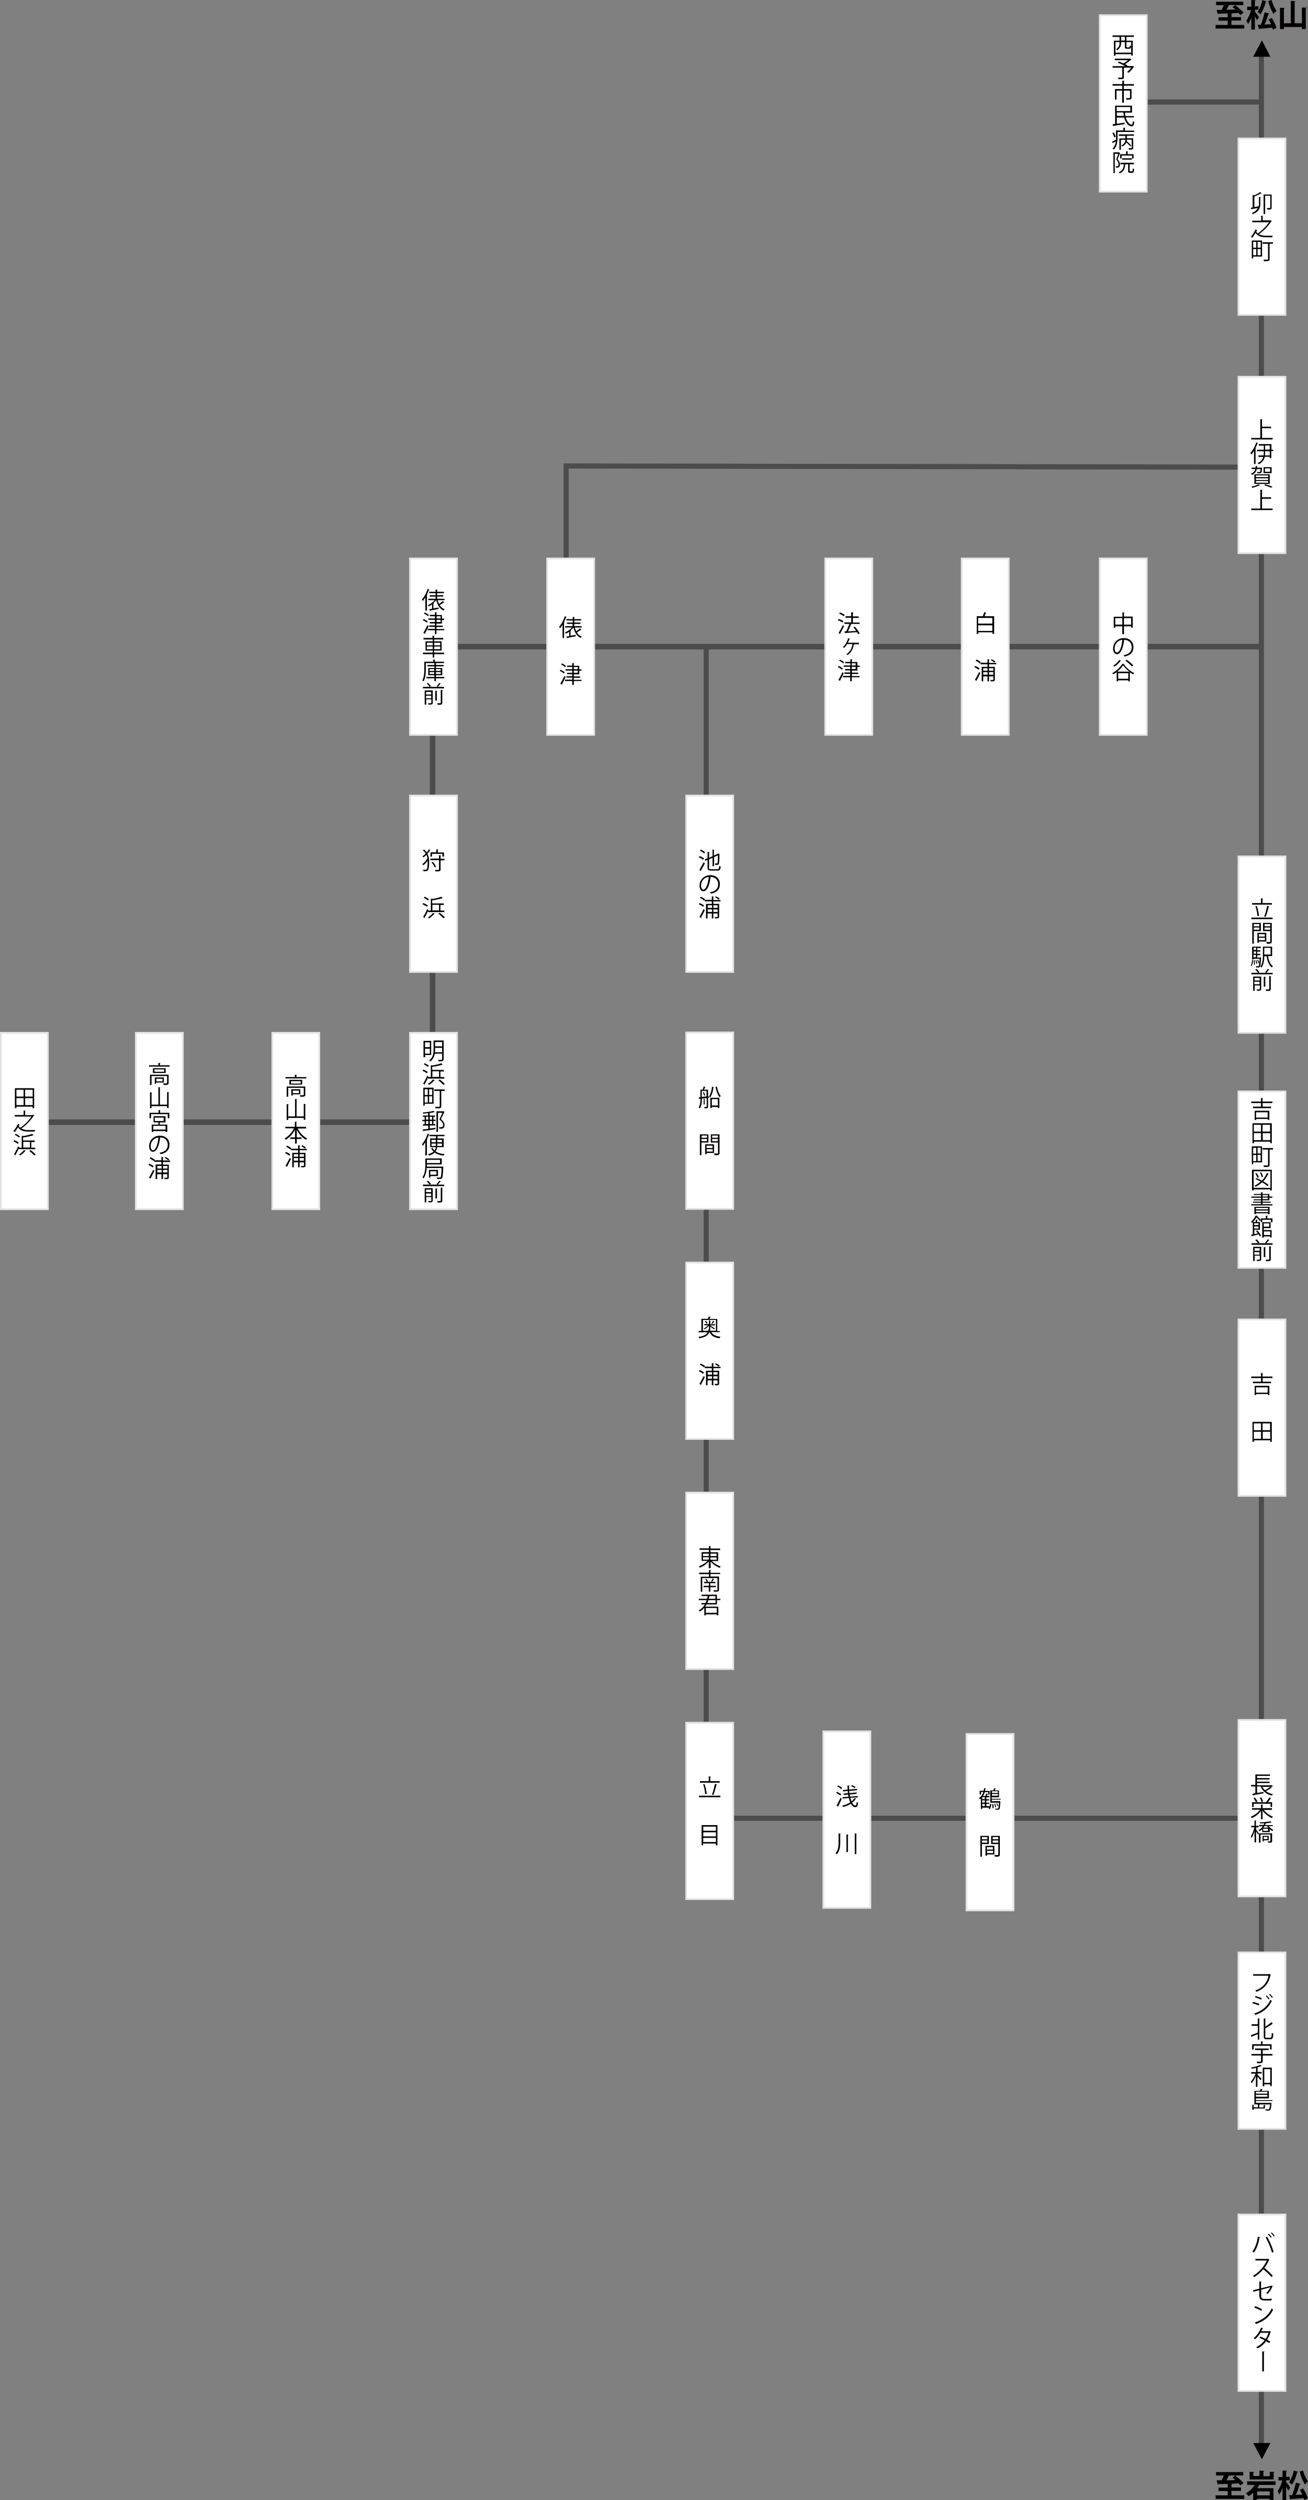 <svg xmlns="http://www.w3.org/2000/svg" width="765.72" height="1462.6" viewBox="0 0 765.72 1462.6"><rect x="0" y="0" width="765.72" height="1462.6" fill="#808080" stroke="none"/><defs><style>.cls-1,.cls-2{fill:none;stroke:#4d4c4c;stroke-miterlimit:10;}.cls-1{stroke-width:3.25px;}.cls-2{stroke-width:3px;}.cls-3{fill:#040000;}.cls-4{fill:#fff;stroke:#e4e3e3;stroke-width:1.04px;}</style></defs><title>yoshida-rosen</title><g id="レイヤー_2" data-name="レイヤー 2"><g id="レイヤー_1-2" data-name="レイヤー 1"><polyline class="cls-1" points="13.82 656.5 253.22 656.5 253.22 378.3 738.42 378.3"/><line class="cls-2" x1="738.42" y1="27.2" x2="738.42" y2="1435.2"/><polyline class="cls-2" points="735.82 273.3 331.42 272.6 331.42 375.2"/><line class="cls-2" x1="660.92" y1="59.7" x2="737.92" y2="59.7"/><polyline class="cls-2" points="740.92 1063.7 413.42 1063.7 413.42 654.2"/><line class="cls-2" x1="413.42" y1="516.2" x2="413.42" y2="378.2"/><path class="cls-3" d="M721.12,14.6h7.3v2.1h-16.8V14.6h7.1V12.1h-5.4v-2h5.4V7.9l-5.4.1c-.1.2-.2.3-.4.3l-.7-2.5h2.9c.5-.9.9-1.9,1.3-2.8h-4.5V1h15.9V3H723a31.39,31.39,0,0,1,5,4.4l-1.9,1.4c-.3-.3-.6-.8-1-1.2-2.2.1-4.4.2-6.4.2h0l2.7.1c0,.2-.1.3-.5.4V10h5.6v2h-5.6v2.6Zm2.2-11.7h-3.5a.76.76,0,0,1-.5.2,13.41,13.41,0,0,1-1.4,2.6c1.7,0,3.6-.1,5.4-.1l-1.8-1.5Z"/><path class="cls-3" d="M734.62,6.8a30.16,30.16,0,0,1,2.4,3.3l-1.2,1.7c-.3-.6-.7-1.5-1.2-2.3v7.8h-2.1V10.2a15.74,15.74,0,0,1-1.9,3.9,12.44,12.44,0,0,0-1-2,18.49,18.49,0,0,0,2.7-6.2h-2.2v-2h2.4V0l2.6.1c0,.2-.2.3-.5.3V3.7h2.1v2h-2.1Zm6.9-6c-.1.1-.2.3-.5.2a25,25,0,0,1-3.1,7.4,11.51,11.51,0,0,0-1.7-1.4,17.48,17.48,0,0,0,2.7-6.9Zm1.6,7.1a.6.6,0,0,1-.6.3,44.4,44.4,0,0,1-2.2,6.1c1.2,0,2.5-.1,3.8-.1a18.44,18.44,0,0,0-1.5-2.8l1.9-.9a30.5,30.5,0,0,1,2.8,5.8l-2.1,1.1a5.64,5.64,0,0,0-.4-1.2c-2.8.2-5.7.5-7.5.6a.32.32,0,0,1-.3.3l-.7-2.6h1.8a44,44,0,0,0,2.2-7.3Zm1.3-7.9a22.2,22.2,0,0,0,2.9,6.4,7.69,7.69,0,0,0-1.8,1.8,29.42,29.42,0,0,1-3.1-7.6Z"/><path class="cls-3" d="M762.12,4.4l2.8.1c0,.2-.2.3-.5.4V17h-2.3V15.8h-10.5V17h-2.3V4.5l2.8.2c0,.2-.1.3-.5.3v8.6h4V.5l2.8.2c0,.2-.2.3-.5.3V13.6h4.2Z"/><path class="cls-3" d="M721.12,1459.8h7.3v2.1h-16.8v-2.1h7.1v-2.5h-5.4v-2h5.4v-2.2l-5.4.1c-.1.2-.2.3-.4.3l-.7-2.5h2.9c.5-.9.9-1.9,1.3-2.8h-4.5v-2h15.9v2H723a31.39,31.39,0,0,1,5,4.4l-1.9,1.4c-.3-.3-.6-.8-1-1.2-2.2.1-4.4.2-6.4.2h0l2.7.1c0,.2-.1.3-.5.4v1.7h5.6v2h-5.6v2.6Zm2.2-11.6h-3.5a.76.76,0,0,1-.5.2,13.41,13.41,0,0,1-1.4,2.6c1.7,0,3.6-.1,5.4-.1l-1.8-1.5Z"/><path class="cls-3" d="M746.72,1453.7h-9.5a14.51,14.51,0,0,1-1.2,1.9h9.5v6.9h-2.3v-.7h-7.4v.7h-2.2v-4.2a11,11,0,0,1-2.8,2,12.38,12.38,0,0,0-1.4-1.8,13.86,13.86,0,0,0,5.1-4.8h-4.4v-2.1h16.6v2.1Zm-.6-7.6c0,.2-.2.3-.5.4v4h-14.1V1446l2.7.1c0,.2-.2.3-.5.4v2h3.6v-3.2l2.8.2c0,.2-.1.3-.5.3v2.8h3.7v-2.5Zm-2.8,13.7v-2.3h-7.4v2.3Z"/><path class="cls-3" d="M752.92,1452a30.16,30.16,0,0,1,2.4,3.3l-1.2,1.7c-.3-.6-.7-1.5-1.2-2.3v7.8h-2.1v-7.1a15.74,15.74,0,0,1-1.9,3.9,12.44,12.44,0,0,0-1-2,18.49,18.49,0,0,0,2.7-6.2h-2.2v-2h2.4v-3.8l2.6.1c0,.2-.2.3-.5.3v3.3H755v2h-2.1Zm7-6c-.1.1-.2.3-.5.2a25,25,0,0,1-3.1,7.4,11.51,11.51,0,0,0-1.7-1.4,17.48,17.48,0,0,0,2.7-6.9Zm1.5,7.1a.6.6,0,0,1-.6.3,44.4,44.4,0,0,1-2.2,6.1c1.2,0,2.5-.1,3.8-.1a18.44,18.44,0,0,0-1.5-2.8l1.9-.9a30.5,30.5,0,0,1,2.8,5.8l-2.1,1.1a5.64,5.64,0,0,0-.4-1.2c-2.8.2-5.7.5-7.5.6a.32.32,0,0,1-.3.3l-.7-2.6h1.8a44,44,0,0,0,2.2-7.3Zm1.4-7.8a22.2,22.2,0,0,0,2.9,6.4,7.69,7.69,0,0,0-1.8,1.8,29.42,29.42,0,0,1-3.1-7.6Z"/><polygon class="cls-3" points="738.72 23.6 733.62 33.2 743.72 33.2 738.72 23.6"/><polygon class="cls-3" points="738.72 1438.7 743.72 1429.2 733.62 1429.2 738.72 1438.7"/><rect class="cls-4" x="643.82" y="326.7" width="27.5" height="103.2"/><path class="cls-3" d="M658,360.7h5.1v6.5h-.9v-.8H658V371h-1v-4.6h-4.1v.9H652v-6.5h5.1v-2.6l1.2.1c0,.1-.1.2-.3.2Zm-5.1,4.7H657v-3.8h-4.1Zm5.1,0h4.2v-3.8H658Z"/><path class="cls-3" d="M658.32,374.5c-.1.1-.2.2-.3.2-.5,4.3-1.9,8-4.2,8-1.2,0-2.2-1.2-2.2-3.3a6.08,6.08,0,0,1,6.2-6.1c4,0,5.7,2.5,5.7,5.2,0,3.3-1.9,4.9-5.2,5.6a4.17,4.17,0,0,0-.6-.8c3.2-.6,4.8-2.1,4.8-4.7,0-2.3-1.5-4.3-4.7-4.3h-.4Zm-1.3-.2a5,5,0,0,0-4.5,5c0,1.5.6,2.4,1.3,2.4C655.52,381.7,656.72,378.1,657,374.3Z"/><path class="cls-3" d="M653.72,393.2a13.73,13.73,0,0,1-2,1.3,3.74,3.74,0,0,0-.6-.7,16.36,16.36,0,0,0,5.9-5.4l1.3.1c0,.1-.1.2-.3.2a15.81,15.81,0,0,0,5.9,5,2.41,2.41,0,0,0-.6.8,10,10,0,0,1-1.9-1.2v5.3h-.9V398h-5.9v.6h-.9Zm2.6-6.7c0,.1-.2.1-.3.1a14.45,14.45,0,0,1-3.6,3.4,3.74,3.74,0,0,0-.7-.6,11,11,0,0,0,3.5-3.3Zm4.9,6.4a16.21,16.21,0,0,1-3.7-3.7,17,17,0,0,1-3.5,3.7Zm-6.6,4.2h5.9v-3.3h-5.9Zm5-11.1a21,21,0,0,1,3.8,3.3l-.8.6a21.64,21.64,0,0,0-3.8-3.4Z"/><rect class="cls-4" x="563.02" y="326.7" width="27.5" height="103.2"/><path class="cls-3" d="M577.42,358.5c0,.1-.1.1-.3.1a15.39,15.39,0,0,1-.8,1.9H582v10.3h-1v-.9h-8.3v1h-.9V360.5h3.5a23.4,23.4,0,0,0,.9-2.4Zm3.5,3h-8.3v3.3h8.3Zm-8.3,7.6h8.3v-3.3h-8.3Z"/><path class="cls-3" d="M570.82,389.6a9.17,9.17,0,0,1,2.6,1.4l-.5.8a15,15,0,0,0-2.5-1.5Zm-.1,8.1c.7-1.1,1.7-3,2.5-4.6l.7.6c-.7,1.5-1.6,3.2-2.2,4.3.1.1.1.1.1.2v.2Zm.9-11.9a9.72,9.72,0,0,1,2.5,1.5l-.5.8a9.8,9.8,0,0,0-2.5-1.6Zm11.6,2.8H579v1.5h3.4v7.4c0,1.1-.6,1.1-2.4,1.1a2.61,2.61,0,0,0-.3-.8h1c.8,0,.8,0,.8-.2v-1.9H579v2.9h-.9v-2.9h-2.5v2.9h-.9v-8.5h3.4v-1.5H574v-.9h4.1v-2l1.2.1c0,.1-.1.2-.3.2v1.8h4.2Zm-5.1,2.3h-2.5v1.5h2.5Zm-2.5,3.8h2.5v-1.5h-2.5Zm5.9-3.8H579v1.5h2.5Zm-2.5,3.8h2.5v-1.5H579Zm1.5-9a9.13,9.13,0,0,1,2.2,1.3l-.6.6a19.11,19.11,0,0,0-2.1-1.4Z"/><rect class="cls-4" x="320.32" y="326.7" width="27.5" height="103.2"/><path class="cls-3" d="M329.42,365.3a18.82,18.82,0,0,1-1.6,2.3,4.05,4.05,0,0,0-.5-.9,18.13,18.13,0,0,0,3.3-6.2l1.1.4c0,.1-.1.2-.3.1a16,16,0,0,1-1.2,2.7l.3.1c0,.1-.1.2-.3.2v9.2h-.9v-7.9Zm7,1.5a18.41,18.41,0,0,0,.9,2.5,21.05,21.05,0,0,0,2.2-1.7l.8.8a.35.35,0,0,1-.2.1H340c-.6.4-1.5,1-2.3,1.5a5.66,5.66,0,0,0,2.9,2.4,2.41,2.41,0,0,0-.6.8c-2.3-1-3.6-3.2-4.3-6.1-.5.6-1.1,1.1-1.7,1.7l.3.1c0,.1-.1.2-.3.2v2.8c.9-.2,2-.3,3-.5l.1.8c-1.8.4-3.7.7-4.9,1a.22.22,0,0,1-.2.2l-.4-1a7.77,7.77,0,0,1,1.6-.2v-2.6a18.58,18.58,0,0,1-1.9,1.1,3.74,3.74,0,0,0-.6-.7,11.8,11.8,0,0,0,4.1-2.9h-3.9v-.8h4.3V365h-3.3v-.8h3.4V363h-3.7v-.8h3.7v-1.3l1.2.1c0,.1-.1.2-.3.2v1h4v.8h-4v1.2h3.6v.8h-3.6v1.3h4.3v.8h-4.1Z"/><path class="cls-3" d="M328.12,391.8a18.61,18.61,0,0,1,2.5,1.4l-.5.8a11,11,0,0,0-2.4-1.5Zm-.1,8.1a36.74,36.74,0,0,0,2.4-4.5l.7.6a32.74,32.74,0,0,1-2.1,4.2c.1.1.1.1.1.2s0,.1-.1.2Zm.9-11.8a9,9,0,0,1,2.4,1.5c-.3.4-.4.6-.5.7a9.1,9.1,0,0,0-2.4-1.6Zm11.5,9.5v.8h-4.5v2.3H335v-2.3h-4.2v-.8H335v-1.2h-3.4v-.8H335v-1.2h-3v-.8h3v-1.3h-3.9v-.8H335v-1.3h-3v-.8h3v-1.5l1.2.1c0,.1-.1.2-.3.2v1.3h3.2v2.1h1.3v.8h-1.3v2.1h-3.2v1.2h3.7v.8h-3.7v1.2h4.5Zm-4.5-7.4v1.3h2.3v-1.3Zm0,2.1v1.3h2.3v-1.3Z"/><rect class="cls-4" x="240.02" y="326.7" width="27.5" height="103.2"/><path class="cls-3" d="M249.12,349.3a18.82,18.82,0,0,1-1.6,2.3,4.05,4.05,0,0,0-.5-.9,18.13,18.13,0,0,0,3.3-6.2l1.1.4c0,.1-.1.2-.3.1a16,16,0,0,1-1.2,2.7l.3.1c0,.1-.1.2-.3.2v9.2H249v-7.9Zm7,1.5a18.41,18.41,0,0,0,.9,2.5,14,14,0,0,0,2.2-1.7l.8.8a.35.35,0,0,1-.2.1h-.1c-.6.4-1.5,1-2.3,1.5a5.66,5.66,0,0,0,2.9,2.4,2.41,2.41,0,0,0-.6.8c-2.3-1-3.6-3.2-4.3-6.1-.5.6-1.1,1.1-1.7,1.7l.3.1c0,.1-.1.2-.3.2v2.8c.9-.2,2-.3,3-.5l.1.8c-1.8.4-3.7.7-4.9,1a.22.22,0,0,1-.2.2l-.4-1a7.77,7.77,0,0,1,1.6-.2v-2.6a18.58,18.58,0,0,1-1.9,1.1,3.74,3.74,0,0,0-.6-.7,11.8,11.8,0,0,0,4.1-2.9h-3.8v-.8H255V349h-3.4v-.8H255V347h-3.7v-.8H255v-1.3l1.2.1c0,.1-.1.2-.3.2v1h4v.8h-4v1.2h3.6v.8h-3.6v1.3h4.3v.8h-4.1Z"/><path class="cls-3" d="M247.92,362.1a18.61,18.61,0,0,1,2.5,1.4l-.5.8a11,11,0,0,0-2.4-1.5Zm-.1,8.1c.7-1.1,1.6-2.9,2.4-4.5l.7.6a32.74,32.74,0,0,1-2.1,4.2c.1.1.1.1.1.2s0,.1-.1.2Zm.8-11.9a9,9,0,0,1,2.4,1.5c-.3.4-.4.6-.5.7a9.1,9.1,0,0,0-2.4-1.6Zm11.5,9.6v.8h-4.6V371h-.9v-2.3h-4.2v-.8h4.2v-1.2h-3.4v-.8h3.4v-1.2h-3v-.8h3v-1.3h-3.9v-.8h3.9v-1.3h-3v-.8h3v-1.5l1.2.1c0,.1-.1.2-.3.2v1.3h3.2v2.1H260v.8h-1.3v2.1h-3.2V366h3.7v.8h-3.7V368h4.6Zm-4.5-7.4v1.3h2.3v-1.3Zm0,2.1v1.3h2.3v-1.3Z"/><path class="cls-3" d="M260,381.8v.9h-5.8v2h-.9v-2h-5.7v-.9h5.7v-1.2h-4.2v-5.4h4.2v-1.1h-5.4v-.9h5.3v-1.3l1.2.1c0,.1-.1.2-.3.2v1h5.4v.9h-5.4v1.1h4.4v5.4h-4.4v1.2Zm-10.1-5.8v1.5h3.4V376Zm0,3.8h3.4v-1.6h-3.4Zm7.8-3.8h-3.5v1.5h3.5Zm0,3.8v-1.6h-3.5v1.6Z"/><path class="cls-3" d="M260,387.9h-10.7v3.3c0,2.2-.2,5.3-1.3,7.4a2.18,2.18,0,0,0-.8-.5c1.1-2,1.2-4.8,1.2-6.9v-4.1h5.2v-1.3l1.2.1c0,.1-.1.2-.3.2v1h5.4v.8Zm.1,8.1v.8h-4.9v1.7h-.9v-1.7h-4.7V396h4.7v-1h-3.6v-4.2h3.6v-1h-4.1V389h4.1v-1.1l1.2.1c0,.1-.1.2-.3.2v.8h4.5v.8h-4.5v1h3.7V395h-3.7v1Zm-8.6-4.6v1.1h2.7v-1.1Zm0,2.9h2.7v-1.1h-2.7v1.1Zm6.5-2.9h-2.8v1.1H258Zm0,2.9v-1.1h-2.8v1.1Z"/><path class="cls-3" d="M258.12,399.9a.37.37,0,0,1-.3.1c-.4.5-1,1.3-1.5,1.8H260v.9h-12.4v-.9h3.8a7,7,0,0,0-1.6-1.9l.8-.4c.6.6,1.3,1.4,1.7,1.9l-.8.4h4.8l-.7-.3a15.58,15.58,0,0,0,1.6-2Zm-5.3,4h.5v7.2c0,1-.5,1.1-2.4,1.1-.1-.2-.2-.6-.3-.8h.9c1,0,1,0,1-.3v-2h-3v3.1h-.9v-8.3Zm-.4.9h-3v1.5h3Zm-3,3.7h3V407h-3Zm5.4-4.4,1.2.1c0,.1-.1.2-.3.2v5.5h-.9v-5.8Zm4.1,7c0,1.1-.4,1.2-2.7,1.2a3.18,3.18,0,0,0-.3-.9h1.3c.8,0,.8,0,.8-.3v-7.5l1.2.1c0,.1-.1.2-.3.2Z"/><rect class="cls-4" x="0.52" y="604.2" width="27.5" height="103.2"/><path class="cls-3" d="M8.62,636.6H20v11.7h-.9v-.9H9.62v.9h-.9V636.6Zm5.2.9H9.62v4h4.2Zm-4.2,4.9v4.1h4.2v-4.1Zm9.5-.9v-4h-4.4v4Zm-4.4,5h4.4v-4.1h-4.4Z"/><path class="cls-3" d="M19.22,652l.8.5c0,.1-.1.1-.2.1a29.11,29.11,0,0,1-7.3,7.6,9.23,9.23,0,0,0,4.6.9h3.5a2.39,2.39,0,0,0-.3.9h-3.2c-3.1,0-5.3-.5-6.6-2.6a27.21,27.21,0,0,1-1.6,2.5v.2c0,.1,0,.1-.1.2l-1-.6a17.34,17.34,0,0,0,2.7-4.3l.9.4c-.1.3-.3.6-.4.9a3.13,3.13,0,0,0,.8,1.1,25.88,25.88,0,0,0,6.6-6.6H8.62v-.9h5.2v-2.6l1.2.1c0,.1-.1.2-.3.2v2.4H19Z"/><path class="cls-3" d="M8.32,667a12.63,12.63,0,0,1,2.6,1.4l-.5.8a10.48,10.48,0,0,0-2.6-1.5Zm-.1,8.2a38.68,38.68,0,0,0,2.4-4.6l.7.6a42.59,42.59,0,0,1-2.2,4.3c.1.1.1.1.1.2s0,.1-.1.2Zm.9-11.9a9.72,9.72,0,0,1,2.5,1.5l-.5.7a9.8,9.8,0,0,0-2.5-1.6Zm6,9.9c0,.1-.2.1-.3.1a15.28,15.28,0,0,1-3,2.7c-.2-.2-.5-.4-.7-.6a10.24,10.24,0,0,0,2.9-2.6Zm-2.4-1.9v-6.9l.8.2a25.61,25.61,0,0,0,5.3-1.3l.8.8a.35.35,0,0,1-.2.1h-.1a34.46,34.46,0,0,1-5.8,1.2v1.8h6.8v.9h-2v3.3h2.3v.9h-9.5v-.9h1.6Zm4.8-3.3h-3.9v3.3h3.9Zm2.5,8a19.19,19.19,0,0,0-2.9-2.7l.8-.5a28.08,28.08,0,0,1,3,2.6Z"/><rect class="cls-4" x="643.82" y="8.9" width="27.5" height="103.2"/><path class="cls-3" d="M663.82,21.6h-4.4v2.2h3.7v8.7h-.9v-.8H653v.9h-.9V23.8h3.3V21.6h-4.1v-.9h12.5v.9Zm-1.6,9.2V24.6h-2.8v2.7c0,.3.1.4.4.4H661c.3,0,.4-.1.4-1.1a1.91,1.91,0,0,0,.8.3c-.1,1.3-.3,1.6-1.1,1.6h-1.4c-1,0-1.2-.2-1.2-1.2V24.6h-2.2v.6a4.72,4.72,0,0,1-2.3,4.2,2,2,0,0,0-.7-.6,4,4,0,0,0,2.1-3.6v-.6H653v6.2Zm-3.7-7.1V21.5h-2.2v2.2Z"/><path class="cls-3" d="M663.22,38.7l.7.2a16.4,16.4,0,0,1-3.3,3.7l-.8-.5a14.34,14.34,0,0,0,2.4-2.5h-4c0,.1-.1.1-.3.2v5.4c0,.6-.2.9-.6,1a15.63,15.63,0,0,1-2.5.1,3.55,3.55,0,0,0-.4-.9H656c.9,0,1,0,1-.3V39.6h-5.7v-.9h7.4a28.26,28.26,0,0,0-4.3-2l.6-.7c.9.3,1.8.7,2.7,1.1a26.1,26.1,0,0,0,2.7-1.9h-7.8v-.9h8.5a.75.75,0,0,0,.5-.1l.8.5a.31.31,0,0,1-.2.1,24.85,24.85,0,0,1-3.5,2.7c.5.3,1,.6,1.4.8l-.3.3H663Z"/><path class="cls-3" d="M663.82,49.2v.9h-5.6c0,.1-.1.2-.3.2v1.8h4.5v5c0,1.1-.4,1.2-3,1.2a2.39,2.39,0,0,0-.3-.9h2.1a.27.27,0,0,0,.3-.3V53h-3.6v7.1h-1V53h-3.3v5.3h-.9V52.1H657v-2h-5.7v-.9H657v-2l1.3.1c0,.1-.1.2-.3.2v1.7Z"/><path class="cls-3" d="M663.72,68.7H659c.7,2.3,2.1,4.2,3.5,4.2.4,0,.6-.6.7-2.1a2.18,2.18,0,0,0,.8.5c-.2,2-.6,2.6-1.5,2.6-1.9,0-3.6-2.2-4.4-5.1h-4.3v3.6c1.4-.2,3-.4,4.5-.7v.9c-2.4.4-4.9.8-6.4,1a.22.22,0,0,1-.2.2l-.4-1.1c.4-.1.9-.1,1.5-.2V61.8h9.9v4.1h-4.1a6.93,6.93,0,0,0,.3,2h4.9v.8Zm-2-6.1h-8V65h8Zm-7.9,5.2h4.1c-.1-.6-.2-1.3-.3-2h-3.8Z"/><path class="cls-3" d="M658.72,76.4h5.2v.8h-9.7v3.3c0,2.2-.3,5.1-2.2,7a2,2,0,0,0-.7-.6,7,7,0,0,0,1.9-4.2,14.68,14.68,0,0,1-1.7.9.35.35,0,0,1-.1.2l-.4-.9c.6-.3,1.5-.7,2.3-1.2V76.3h4.3V74.7l1.2.1c0,.1-.1.2-.3.2v1.4ZM652,77.5a8.68,8.68,0,0,1,1.1,2.5l-.8.4a11.2,11.2,0,0,0-1.1-2.6Zm3,1.9v-.8h8.8v.8h-4.1v1.5h3.7v5.6c0,.9-.4,1.1-2.5,1-.1-.2-.2-.6-.3-.8h1.2c.7,0,.7,0,.7-.2V81.7h-2.8c0,.3-.1.5-.1.8a31.79,31.79,0,0,1,2.6,2.6l-.6.5c-.5-.6-1.4-1.5-2.2-2.3a5,5,0,0,1-2.4,2.4,1.72,1.72,0,0,0-.6-.6,3.74,3.74,0,0,0,2.4-3.3h-2.6v5.8h-.9V81h3.5V79.5H655Z"/><path class="cls-3" d="M655.12,89.1l.6.4-.1.1c-.4,1-.9,2.4-1.4,3.6a4.1,4.1,0,0,1,1.4,3c0,2-1.2,1.9-2.3,1.9a2.35,2.35,0,0,0-.2-.8h.6c.5,0,1.1,0,1.1-1.2a4.32,4.32,0,0,0-1.4-2.8c.4-1,.9-2.3,1.2-3.3h-2v11.3h-.8V89.1h3.3Zm6.2,10.7c0,.3,0,.4.4.4h1c.3,0,.4-.2.4-1.7a3,3,0,0,0,.8.4c-.1,1.8-.3,2.2-1.1,2.2h-1.3c-.9,0-1.1-.3-1.1-1.2V96.1h-1.7c-.2,2.5-.7,4.3-3.3,5.3a3,3,0,0,0-.5-.7c2.3-.8,2.8-2.3,3-4.6h-2v-.9h7.9v.9h-2.5Zm-4.7-8.8v1.7h-.9V90.2h3.5V88.5l1.2.1c0,.1-.1.2-.3.2v1.4h3.5v2.5h-.9V91Zm6,2.4h-5.7v-.8h5.7Z"/><rect class="cls-4" x="483.12" y="326.7" width="27.5" height="103.2"/><path class="cls-3" d="M490.92,362.1a9.1,9.1,0,0,1,2.8,1.3l-.5.8a12.16,12.16,0,0,0-2.8-1.4Zm0,8.1a36.28,36.28,0,0,0,2.5-4.5c.6.5.6.5.7.6a41.93,41.93,0,0,1-2.3,4.3c0,.1.1.1.1.2s0,.1-.1.2Zm.8-11.9a12.16,12.16,0,0,1,2.8,1.4l-.5.8a12.13,12.13,0,0,0-2.8-1.5Zm11.5,5.8v.9h-5.3l.5.2c0,.1-.2.1-.3.2a34.24,34.24,0,0,1-1.7,4c1.4-.1,3.1-.2,4.8-.3-.5-.7-1-1.4-1.6-2.1l.8-.4a17.91,17.91,0,0,1,2.8,3.9l-.9.5c-.1-.3-.4-.7-.6-1.2-2.5.2-5.2.4-6.8.5a.22.22,0,0,1-.2.2l-.4-1.1,1.1-.1c.6-1.2,1.3-3,1.8-4.3h-2.9v-.9h4v-2.7H495v-.9h3.3v-2.3l1.3.1q0,.15-.3.3v2h3.4v.9h-3.4v2.7h3.9Z"/><path class="cls-3" d="M502.82,376.1v.8H500c0,.1-.1.1-.2.1a8.71,8.71,0,0,1-3.6,6.2c-.2-.1-.5-.4-.7-.5a7.88,7.88,0,0,0,3.5-5.9h-3.1a9.24,9.24,0,0,1-1.7,2.2c-.2-.1-.5-.3-.7-.4a12.73,12.73,0,0,0,3-5.2l1.1.2c0,.1-.1.2-.3.2a11.21,11.21,0,0,1-1,2.2h6.5Z"/><path class="cls-3" d="M490.92,389.6a18.61,18.61,0,0,1,2.5,1.4l-.5.8a11,11,0,0,0-2.4-1.5Zm-.1,8.1a36.74,36.74,0,0,0,2.4-4.5l.7.6a32.74,32.74,0,0,1-2.1,4.2c.1.1.1.1.1.2s0,.1-.1.2Zm.9-11.8a9,9,0,0,1,2.4,1.5c-.3.4-.4.6-.5.7a9.1,9.1,0,0,0-2.4-1.6Zm11.5,9.5v.8h-4.6v2.3h-.9v-2.3h-4.2v-.8h4.2v-1.2h-3.4v-.8h3.4v-1.2h-3v-.8h3v-1.3h-3.8v-.8h3.9V388h-3v-.8h3v-1.5l1.2.1c0,.1-.1.2-.3.2v1.3h3.2v2.1h1.3v.8h-1.3v2.1h-3.2v1.2h3.7v.8h-3.7v1.2h4.5Zm-4.6-7.4v1.3h2.3V388Zm0,2.1v1.3h2.3v-1.3Z"/><rect class="cls-4" x="565.82" y="1014.4" width="27.5" height="103.2"/><path class="cls-3" d="M579.12,1057.2h0a6.53,6.53,0,0,0,.5-2l.7.2a6.63,6.63,0,0,1-.9,3l-.7-.4a2.19,2.19,0,0,0,.3-.5h-4v.8h-.8v-6.2a3,3,0,0,1-.7.5c-.1-.2-.3-.5-.4-.7a6.12,6.12,0,0,0,2.5-3.6h-1.3v1.5h-.8v-2.2h2.3l.3-1.5,1.1.2c0,.1-.1.2-.3.2a5,5,0,0,0-.2,1.2h2.6v2.2h-.8v-1.5h-2a16,16,0,0,1-1,2.3h1.3a9.38,9.38,0,0,0,.6-1.5l1,.3c0,.1-.1.1-.3.1a4.67,4.67,0,0,1-.5,1h1.6v.8h-1.8v1.2h1.7v.7h-1.7v1.3h1.7v.7h-1.7v1.3h1.9v.6Zm-2.6-4.7v-1.2H575v1.2Zm0,2v-1.3H575v1.3Zm-1.5.8v1.3h1.5v-1.3Zm10.9-2.5h-5.3v.9h4.6l.4.1v.3c-.2,2.9-.3,4-.6,4.3s-.6.3-1.2.3h-1a1.85,1.85,0,0,0-.2-.7,7.77,7.77,0,0,0,1.3.1c.2,0,.3,0,.4-.1s.4-1.1.5-3.4h-5.1v-7.2h1.8a6.47,6.47,0,0,0,.4-1.3l1.1.3c0,.1-.1.1-.3.1a6.31,6.31,0,0,1-.4.9h2.5v4h-4.3v.9h5.3v.5Zm-1.7-4.9h-3.5v1h3.5Zm-3.5,2.6h3.5v-1h-3.5Zm.3,7.3a19.53,19.53,0,0,0-.2-2.3l.6-.1a9.69,9.69,0,0,1,.3,2.3Zm1.6-.5a10.78,10.78,0,0,0-.6-2l.5-.1a8.24,8.24,0,0,1,.6,1.9Zm1-2.4c.3.5.7,1.1.9,1.5l-.5.2c-.2-.4-.5-1-.8-1.5Z"/><path class="cls-3" d="M578.92,1078.8h-4.1v7.4h-.9V1074h5Zm-.9-4.1h-3.2v1.3H578Zm-3.2,3.3H578v-1.3h-3.2Zm7.3,6.9h-4.3v.7h-.9v-5.8h5.2Zm-.9-4.3h-3.5v1.4h3.5Zm-3.4,3.5h3.5v-1.4h-3.5Zm7.5-10.1v10.9c0,1.2-.5,1.3-2.9,1.3a3.81,3.81,0,0,0-.3-1h1.2c1,0,1.1,0,1.1-.3v-6.1h-4.2V1074Zm-.9.7h-3.3v1.3h3.3Zm-3.3,3.3h3.3v-1.3h-3.3Z"/><rect class="cls-4" x="482.02" y="1012.9" width="27.5" height="103.2"/><path class="cls-3" d="M489.92,1048.2a18.61,18.61,0,0,1,2.5,1.4l-.5.8a11,11,0,0,0-2.4-1.5Zm-.2,8.1a39.3,39.3,0,0,0,2.3-4.6l.7.6a44.33,44.33,0,0,1-2,4.3c.1.1.1.1.1.2v.2Zm.9-11.8a9,9,0,0,1,2.4,1.5c-.3.4-.4.6-.5.7a9.1,9.1,0,0,0-2.4-1.6Zm7.2,7.2a10.33,10.33,0,0,0,.7,2.1,7.51,7.51,0,0,0,1.7-1.9l1,.4c0,.1-.1.1-.3.1a7.29,7.29,0,0,1-2.1,2.2c.6,1,1.2,1.6,1.9,1.6.5,0,.7-.5.8-2.1a2.18,2.18,0,0,0,.8.5c-.2,2-.5,2.6-1.6,2.6s-1.9-.7-2.6-2a15.26,15.26,0,0,1-4.5,1.9,4.17,4.17,0,0,0-.6-.8,15.42,15.42,0,0,0,4.7-1.9,13.39,13.39,0,0,1-.8-2.6l-3.6.4-.1-.8,3.5-.3a5.85,5.85,0,0,1-.2-1.3l-2.6.3-.1-.8,2.6-.3a5.7,5.7,0,0,1-.1-1.3l-2.8.3-.1-.8,2.8-.3a19.27,19.27,0,0,1-.1-2.4l1.2.1c0,.1-.1.2-.3.2a14.77,14.77,0,0,0,.1,2.1l4.5-.4.1.8-4.6.4c0,.4.1.9.1,1.3l4.2-.4.1.8-4.1.4a5.85,5.85,0,0,1,.2,1.3l4.5-.4.1.8Zm.9-7.4a10.34,10.34,0,0,1,2.1,1.1l-.5.7a10.5,10.5,0,0,0-2.1-1.2Z"/><path class="cls-3" d="M491,1072.6l1.2.1c0,.1-.1.2-.3.2v4.5c0,2.7-.2,5.3-2,7.4a2.41,2.41,0,0,0-.8-.6c1.7-1.9,1.8-4.3,1.8-6.7v-4.9Zm4.5.6,1.2.1c0,.1-.1.2-.3.2v10h-.9v-10.3Zm4.9-.6,1.2.1c0,.1-.1.2-.3.2v11.8h-.9v-12.1Z"/><rect class="cls-4" x="401.72" y="1007.8" width="27.5" height="103.2"/><path class="cls-3" d="M409.22,1050.5h12.5v.9h-12.5Zm12.1-8.5v.9h-11.6v-.9h5.2v-2.8l1.2.1c0,.1-.1.2-.3.2v2.5Zm-8.9,1.7a22.69,22.69,0,0,1,1.3,5.8,3.23,3.23,0,0,0-.9.2,22.24,22.24,0,0,0-1.2-5.8Zm7.3.2c0,.1-.2.2-.3.2a47.11,47.11,0,0,1-1.8,6l-.8-.2a47.73,47.73,0,0,0,1.7-6.3Z"/><path class="cls-3" d="M410.72,1067.7H420v11.8h-1v-1h-7.4v1h-.9Zm8.4.9h-7.4v2.4h7.4Zm0,3.3h-7.4v2.4h7.4Zm-7.4,5.7h7.4v-2.4h-7.4Z"/><rect class="cls-4" x="401.72" y="873.2" width="27.5" height="103.2"/><path class="cls-3" d="M420.42,913.2h-3.7a13.81,13.81,0,0,0,5.2,3.2,4.17,4.17,0,0,0-.6.8,13.08,13.08,0,0,1-5.3-3.7v3.9h-1.1v-3.9a14.33,14.33,0,0,1-5.2,3.6c-.2-.2-.4-.6-.6-.8a14.23,14.23,0,0,0,5.1-3.2h-3.5V908H415v-1.3h-5.5v-.9H415v-1.3l1.2.1c0,.1-.1.2-.3.2v1.1h5.7v.9h-5.7v1.3h4.5Zm-8.9-4.3v1.4h3.4v-1.4Zm0,2.1v1.4h3.4V911Zm8-2.1h-3.6v1.4h3.6Zm0,3.6v-1.4h-3.6v1.4Z"/><path class="cls-3" d="M421.62,920.8h-5.7v1.5h5V930c0,.6-.2.9-.6,1a7.8,7.8,0,0,1-2.4.1c-.1-.2-.2-.6-.3-.8h1.3c1,0,1.1,0,1.1-.3v-6.8h-8.9v8h-.9v-8.8H415v-1.5h-5.7V920H415v-1.5l1.2.1c0,.1-.1.2-.3.2v1.3h5.7v.7Zm-2.6,7.7h-3.2v2.6h-.9v-2.6h-3v-.8H415v-1.5h-2.8v-.8h1.5a4,4,0,0,0-.8-1.6l.7-.2a4.77,4.77,0,0,1,.8,1.6l-.7.2h3.1a1.69,1.69,0,0,0-.5-.2,13,13,0,0,0,.8-1.7l1,.3c0,.1-.1.1-.3.1-.2.4-.6,1-.9,1.5h1.9v.8h-3v1.5H419v.8Z"/><path class="cls-3" d="M419.72,938.6h-6.1a5.67,5.67,0,0,1-.8,1.3h7.7V945h-.9v-.6h-6.4v.6h-.9v-4.4a8.42,8.42,0,0,1-2.7,2.2,3.74,3.74,0,0,0-.6-.7,9.33,9.33,0,0,0,3.6-3.5h-2v-.8H413a8.65,8.65,0,0,0,.7-1.7h-4.6v-.8h4.8c.1-.5.3-1,.4-1.6h-3.6v-.8h9v2.4h2v.8h-2Zm-.1,2.1h-6.4v2.8h6.4Zm-.8-4.6h-4.1c-.2.6-.4,1.1-.6,1.7h4.8v-1.7Zm0-2.4h-3.5a12.44,12.44,0,0,1-.4,1.6h3.9Z"/><rect class="cls-4" x="401.72" y="738.6" width="27.5" height="103.2"/><path class="cls-3" d="M421.72,779.3h-5.3c.9,1.6,2.7,2.4,5.4,2.7a2.84,2.84,0,0,0-.6.9c-3-.4-4.8-1.4-5.8-3.5h-.2c-.7,1.7-2.1,2.9-5.9,3.5l-.4-.8c3.2-.5,4.6-1.3,5.3-2.7H409v-.8h1.6v-7.1h3.8a11.22,11.22,0,0,0,.5-1.3l1.2.2c0,.1-.1.1-.3.2a4.67,4.67,0,0,1-.5,1h4.6v7.1h1.6v.6Zm-10.1-.8h3a3,3,0,0,0,.2-1l1.2.1c0,.1-.1.2-.3.2-.1.2-.1.5-.2.7h3.6v-6.3h-7.6v6.3Zm3.4-1.1v-1.9a10.14,10.14,0,0,1-2.5,2.2,1.21,1.21,0,0,0-.5-.5,7.21,7.21,0,0,0,2.4-1.9h-2.1v-.7H415v-2.1l1,.1a.22.22,0,0,1-.2.2v1.9h2.8v.7h-2.8v.1h0a21.18,21.18,0,0,1,2.7,1.7l-.5.5a25.65,25.65,0,0,0-2.2-1.6v1.4H415Zm-1.8-4.7a6.08,6.08,0,0,1,1,1.4l-.6.3a9.72,9.72,0,0,0-1-1.5Zm3.2,1.5a13,13,0,0,0,1-1.5l.8.4c0,.1-.1.1-.3.1a11.32,11.32,0,0,1-1,1.3Z"/><path class="cls-3" d="M409.52,801.5a9.17,9.17,0,0,1,2.6,1.4l-.5.8a15,15,0,0,0-2.5-1.5Zm-.1,8.1c.7-1.1,1.7-3,2.5-4.6l.7.6c-.7,1.5-1.6,3.2-2.2,4.3.1.1.1.1.1.2v.2Zm.8-11.9a9.72,9.72,0,0,1,2.5,1.5l-.5.8a9.8,9.8,0,0,0-2.5-1.6Zm11.6,2.7h-4.2v1.5H421v7.4c0,1.1-.5,1.1-2.4,1.1a2.61,2.61,0,0,0-.3-.8h1c.8,0,.8,0,.8-.2v-1.9h-2.5v2.9h-.9v-2.9h-2.5v2.9h-.9v-8.5h3.4v-1.5h-4.1v-.9h4.1v-2l1.2.1c0,.1-.1.2-.3.2v1.8h4.2v.8Zm-5,2.3h-2.5v1.5h2.5Zm-2.5,3.9h2.5v-1.5h-2.5Zm5.8-3.9h-2.5v1.5h2.5Zm-2.5,3.9h2.5v-1.5h-2.5Zm1.5-9a9.13,9.13,0,0,1,2.2,1.3l-.6.6a19.11,19.11,0,0,0-2.1-1.4Z"/><rect class="cls-4" x="401.72" y="604" width="27.5" height="103.2"/><path class="cls-3" d="M415.12,641.4a13.66,13.66,0,0,0,1.7-5.7l1.1.3c0,.1-.1.1-.3.2a13.7,13.7,0,0,1-1.9,5.9,1.41,1.41,0,0,0-.6-.7v.7l-.6.1v5.1c0,1-.5,1.1-2,1.1a2.61,2.61,0,0,0-.3-.8h.8c.6,0,.7,0,.7-.2v-5c-1,.1-2,.2-2.8.3,0,1.8-.2,4.2-1.2,5.7a3,3,0,0,0-.7-.5,10.31,10.31,0,0,0,1-5.2l-.6.1a.22.22,0,0,1-.2.2l-.2-1,1-.1v-4.4h1.3c.2-.6.5-1.4.6-1.9l1.1.3c0,.1-.1.1-.3.1a5.85,5.85,0,0,1-.6,1.5h2.4v4l.6-.1Zm-4.3-3.2v3.5l2.8-.3v-3.2Zm1.4,2.8a6,6,0,0,0-.8-1.9l.6-.2a6,6,0,0,1,.8,1.9Zm.5,2c0,.1-.1.1-.2.2v2.9h-.6v-3.2Zm3.1,5.3v-6.1h5.3v6h-.9v-.6h-3.5v.6h-.9Zm4.4-5.3h-3.5v3.7h3.5Zm-.5-7.4a12.62,12.62,0,0,0,2.2,5.6l-.7.7a13.67,13.67,0,0,1-2.3-6.1Z"/><path class="cls-3" d="M414.72,668.4h-4.1v7.4h-.9V663.6h5Zm-.8-4.1h-3.2v1.3h3.2Zm-3.3,3.3h3.2v-1.3h-3.2Zm7.4,6.9h-4.3v.7h-.9v-5.8H418v5.1Zm-.9-4.3h-3.5v1.4h3.5Zm-3.4,3.5h3.5v-1.4h-3.5Zm7.5-10.1v10.9c0,1.2-.5,1.3-2.9,1.3a3.81,3.81,0,0,0-.3-1h1.2c1,0,1.1,0,1.1-.3v-6.1h-4.2v-4.8Zm-.9.7h-3.4v1.3h3.3v-1.3Zm-3.4,3.3h3.3v-1.3h-3.3Z"/><rect class="cls-4" x="725.02" y="501" width="27.5" height="103.2"/><path class="cls-3" d="M732.52,536.8H745v.9h-12.5Zm12.1-8.5v.9H733v-.9h5.2v-2.8l1.2.1c0,.1-.1.2-.3.2v2.5Zm-8.9,1.7a22.69,22.69,0,0,1,1.3,5.8,3.23,3.23,0,0,0-.9.2,22.24,22.24,0,0,0-1.2-5.8Zm7.3.2c0,.1-.2.2-.3.2a47.11,47.11,0,0,1-1.8,6l-.8-.2a47.73,47.73,0,0,0,1.7-6.3Z"/><path class="cls-3" d="M738.12,544.7H734v7.4h-.9V539.9h5Zm-.9-4.1H734v1.3h3.2Zm-3.2,3.3h3.2v-1.3H734Zm7.3,6.9H737v.7h-.9v-5.8h5.2Zm-.9-4.3h-3.5v1.4h3.5ZM737,550h3.5v-1.4H737Zm7.5-10.1v10.9c0,1.2-.5,1.3-2.9,1.3a3.81,3.81,0,0,0-.3-1h1.2c1,0,1.1,0,1.1-.3v-6.1h-4.2v-4.8Zm-.9.7h-3.3v1.3h3.3Zm-3.3,3.3h3.3v-1.3h-3.3Z"/><path class="cls-3" d="M733.52,561.7a6.83,6.83,0,0,1-.8,3.4l-.5-.3a6.08,6.08,0,0,0,.7-3.2Zm4.3-1.7.4.1v.3c-.2,3.5-.3,4.8-.7,5.2s-.5.4-1.2.4h-.9a2.35,2.35,0,0,0-.2-.8c.5,0,1,.1,1.2.1.4,0,.6-.1.8-2l-.5.2a7.1,7.1,0,0,0-.8-1.8l.5-.2a8.49,8.49,0,0,1,.8,1.7h0c.1-.6.1-1.3.2-2.3h-3.6v.4H733v-7.5h5.1v.8H736v1.3h1.8v.8H736V558h1.8v.8H736v1.4h1.6Zm-2.5-5.6h-1.4v1.3h1.4Zm0,3.5v-1.3h-1.4v1.3Zm-1.5.7V560h1.4v-1.4Zm.3,5.8c0-.7-.1-1.7-.2-2.6l.5-.1a7.82,7.82,0,0,1,.2,2.6Zm1.3-2.8a10.41,10.41,0,0,1,.6,2.2l-.5.1a13.12,13.12,0,0,0-.6-2.3Zm9.2-2.3h-2.3c.4,2.7,1.3,4.8,2.9,5.9a2.41,2.41,0,0,0-.6.8c-1.8-1.3-2.7-3.6-3.1-6.6h-1.4c0,2.1-.3,4.8-1.6,6.6a3,3,0,0,0-.7-.5c1.3-1.8,1.5-4.4,1.5-6.4v-5.3h5.4v5.5Zm-.8-4.8h-3.7v3.9h3.7Z"/><path class="cls-3" d="M743.12,567.2a.37.37,0,0,1-.3.1c-.4.5-1,1.3-1.5,1.8H745v.9h-12.4v-.9h3.8a7,7,0,0,0-1.6-1.9l.8-.4c.6.6,1.3,1.4,1.7,1.9l-.8.4h4.8l-.7-.3a15.58,15.58,0,0,0,1.6-2Zm-5.3,4.1h.5v7.2c0,1-.5,1.1-2.4,1.1-.1-.2-.2-.6-.3-.8h.9c1,0,1,0,1-.3v-2h-3v3.1h-.9v-8.3Zm-.4.8h-3v1.5h3Zm-3.1,3.7h3v-1.5h-3Zm5.5-4.4,1.2.1c0,.1-.1.2-.3.2v5.5h-.9Zm4.1,7.1c0,1.1-.4,1.2-2.7,1.2a3.18,3.18,0,0,0-.3-.9h1.3c.8,0,.8,0,.8-.3V571l1.2.1c0,.1-.1.2-.3.2Z"/><rect class="cls-4" x="725.02" y="638.5" width="27.5" height="103.2"/><path class="cls-3" d="M745,645.3h-5.8v2.1h4.9v.9h-10.6v-.9h4.7v-2.1h-5.7v-.9h5.7v-2.1l1.2.1c0,.1-.1.2-.3.2v1.8h5.8v.9Zm-10.5,9.9v-5.4h8.6v5.4h-.9v-.6h-6.8v.6Zm7.6-4.5h-6.8v3.1h6.8Z"/><path class="cls-3" d="M733.12,657.1h11.4v11.7h-.9v-.9h-9.5v.9h-.9V657.1Zm5.1.9H734v4h4.2Zm-4.2,4.9V667h4.2v-4.1Zm9.5-.9v-4h-4.4v4Zm-4.3,5h4.4v-4.1h-4.4Z"/><path class="cls-3" d="M738.82,670.6V680h-5.2v1.1h-.8V670.6Zm-3.4.9h-1.8v3.4h1.8Zm-1.8,4.2v3.6h1.8v-3.6Zm4.4-.9v-3.4h-1.8v3.4Zm-1.8,4.4H738v-3.6h-1.8Zm9-7.6v.9h-2v8.9c0,1.3-.6,1.3-3.3,1.3a9.44,9.44,0,0,0-.3-.9h1.5c1.2,0,1.2,0,1.2-.4v-8.9h-3.2v-.9Z"/><path class="cls-3" d="M732.92,684.3h11.6v12.1h-.9v-.6h-9.7v.6h-1Zm1,10.6h9.8v-9.7h-9.8Zm1.6-5.7a23,23,0,0,1,3.2,1.5,15.12,15.12,0,0,0,2.9-4.5l1.1.4a.19.19,0,0,1-.3.1,14.64,14.64,0,0,1-2.9,4.4,23.47,23.47,0,0,1,3.1,2.1l-.6.7a14.72,14.72,0,0,0-3.2-2.2,17,17,0,0,1-3.8,2.6,3.74,3.74,0,0,0-.6-.7,12.11,12.11,0,0,0,3.5-2.4,22,22,0,0,0-3.1-1.5Zm.1-2.9a6.36,6.36,0,0,1,1.3,2.4l-.8.3a8.59,8.59,0,0,0-1.3-2.5Zm2.7-.5a8.09,8.09,0,0,1,1.1,2.6l-.8.3a13,13,0,0,0-1-2.7Z"/><path class="cls-3" d="M739.12,704.5h5.8v.7h-12.4v-.7h5.7v-.9h-4.7V703h4.7v-.8h-4.3v-.6h4.3v-.9h-5.7V700h5.7v-.9H734v-.6h4.2v-1l1.2.1c0,.1-.1.2-.3.2v.7h4V700h1.8v.7h-1.8v1.5h-4v.8h4.8v.6h-4.8Zm-4.8,5.8V706h8.9v4.3h-.9v-.5h-7.1v.5Zm8-3.7h-7.1v.9h7.1Zm-7.1,2.5h7.1v-.9h-7.1Zm3.9-10v.9h3.1v-.9Zm0,1.5v.9h3.1v-.9Z"/><path class="cls-3" d="M741.92,712.8h3V715H744v-1.4h-5.1V715h-.8v-1.2l-.6.5a12.64,12.64,0,0,0-2-2.1,14.35,14.35,0,0,1-2,2.7h1.6v-1.4l1.1.1c0,.1-.1.2-.3.2v1.1h1.7v4.5h-3.3V722a19.45,19.45,0,0,0,2-.5,14.7,14.7,0,0,0-1-1.3l.7-.4a9.89,9.89,0,0,1,2.2,3.1l-.7.4a7.46,7.46,0,0,0-.7-1.2c-1.4.4-2.9.8-3.8,1a.22.22,0,0,1-.2.2l-.4-1c.3-.1.7-.1,1-.2V715c-.1.2-.3.3-.4.4a3.74,3.74,0,0,0-.7-.6,12.9,12.9,0,0,0,2.8-3.7l1.1.2c0,.1-.1.2-.3.2a15.21,15.21,0,0,1,2.2,2.2v-.9H741v-1.6l1.2.1c0,.1-.1.2-.3.2Zm-5.2,2.8h-2.5v1.1h2.5Zm-2.5,3.1h2.5v-1.2h-2.5Zm5.6-.3v1.2h4.6v4.3h-.9v-.6h-3.7v.7h-.9v-9h4.9v3.5h-4Zm3.2-2.7h-3.2v1.9H743Zm.6,4.7h-3.7v2.1h3.7Z"/><path class="cls-3" d="M743.12,725.4a.37.37,0,0,1-.3.1c-.4.5-1,1.3-1.5,1.8H745v.9h-12.4v-.9h3.8a7,7,0,0,0-1.6-1.9l.8-.4c.6.6,1.3,1.4,1.7,1.9l-.8.4h4.8l-.7-.3a15.58,15.58,0,0,0,1.6-2Zm-5.3,4h.5v7.2c0,1-.5,1.1-2.4,1.1-.1-.2-.2-.6-.3-.8h.9c1,0,1,0,1-.3v-2h-3v3.1h-.9v-8.3Zm-.4.8h-3v1.5h3Zm-3.1,3.8h3v-1.5h-3Zm5.5-4.4,1.2.1c0,.1-.1.2-.3.2v5.5h-.9Zm4.1,7c0,1.1-.4,1.2-2.7,1.2a3.18,3.18,0,0,0-.3-.9h1.3c.8,0,.8,0,.8-.3v-7.5l1.2.1c0,.1-.1.2-.3.2Z"/><rect class="cls-4" x="725.02" y="771.9" width="27.5" height="103.2"/><path class="cls-3" d="M745,806.2h-5.8v2.1h4.9v.9h-10.6v-.9h4.7v-2.1h-5.7v-.9h5.7v-2.1l1.2.1c0,.1-.1.2-.3.2v1.8h5.8v.9Zm-10.5,9.9v-5.4h8.6v5.4h-.9v-.6h-6.8v.6Zm7.6-4.5h-6.8v3.1h6.8Z"/><path class="cls-3" d="M733.12,831.8h11.4v11.7h-.9v-.9h-9.5v.9h-.9V831.8Zm5.1.9H734v4h4.2Zm-4.2,4.9v4.1h4.2v-4.1Zm9.5-.9v-4h-4.4v4Zm-4.3,5h4.4v-4.1h-4.4Z"/><rect class="cls-4" x="725.02" y="1006.2" width="27.5" height="103.2"/><path class="cls-3" d="M739,1045.2a8,8,0,0,0,1.5,2.1,16.46,16.46,0,0,0,3.1-2l.9.6a.37.37,0,0,1-.3.1c-.8.5-2,1.2-3.1,1.8a9,9,0,0,0,4.1,1.8c-.2.2-.4.6-.6.8a8.8,8.8,0,0,1-6.6-5.3h-2.1v3.8c1.2-.2,2.5-.4,3.8-.6v.8c-2.2.4-4.5.8-6,1.1a.22.22,0,0,1-.2.2l-.4-1q.75-.15,1.8-.3v-4h-2.5v-.9h2.5v-6.1h8.6v.8h-7.6v1.3h7.3v.8h-7.3v1.3h7.3v.8h-7.3v1.3h9v.9H739Z"/><path class="cls-3" d="M744.62,1058.8h-4.8a12.57,12.57,0,0,0,5.4,4,5.72,5.72,0,0,0-.7.8,14.94,14.94,0,0,1-5.4-4.3v5h-.9v-4.9a13,13,0,0,1-5.4,4.2c-.2-.2-.4-.6-.6-.8a12.21,12.21,0,0,0,5.4-4.1h-4.7v-.9h5.3v-2.1l1.2.1c0,.1-.1.2-.3.2v1.8h5.5Zm-10.7-3.6v1.9H733v-2.8h8.3l-.1-.1a26.1,26.1,0,0,0,1.9-2.7l1.1.5a.37.37,0,0,1-.3.1,16.29,16.29,0,0,1-1.7,2.2h2.5v2.8h-.9v-1.9Zm1.3-.9a11.82,11.82,0,0,0-1.4-2.3l.8-.4a12.31,12.31,0,0,1,1.5,2.2Zm3.1-2.8a10.06,10.06,0,0,1,1.1,2.4l-.9.3a9.46,9.46,0,0,0-1-2.4Z"/><path class="cls-3" d="M735.32,1069.1v1.1a25,25,0,0,1,1.6,2.4l-.5.7a22.06,22.06,0,0,0-1.1-2.1v6.6h-.9v-6.6a17.09,17.09,0,0,1-1.7,4,3.51,3.51,0,0,0-.5-.8,16.91,16.91,0,0,0,2.1-5.4h-1.8v-.9h1.9V1065l1.1.1c0,.1-.1.2-.3.2v2.8h1.6v.9h-1.5Zm9.7-.8h-2.3a8.19,8.19,0,0,0,2.7,2.2,3.74,3.74,0,0,0-.6.7,8.28,8.28,0,0,1-1.5-1.1v1.7h-4.4v-1.7a11.09,11.09,0,0,1-1.6,1.2,1.72,1.72,0,0,0-.6-.6,7.32,7.32,0,0,0,2.6-2.3h-2.2v-.8h2.6a3,3,0,0,0,.4-1,20.9,20.9,0,0,1-2.5.1,1.07,1.07,0,0,0-.2-.6,48.2,48.2,0,0,0,6.3-.6l.7.7h-.3a18.43,18.43,0,0,1-2.9.4c0,.1-.1.2-.3.2l-.3.9h4.5v.6Zm-.3,4.2v4.5c0,.9-.3,1-2.3,1a2.61,2.61,0,0,0-.3-.8h1c.6,0,.6,0,.6-.2v-3.8h-5.8v4.8H737v-5.5Zm-2,4.1h-2.9v.6h-.7V1074h3.6v2.6Zm-.3-7.4a4.7,4.7,0,0,1-.6-.9h-1.6l-.6.9Zm-.1,1.9v-1.3h-2.8v1.3Zm-.3,3.5h-2.2v1.3H742Z"/><rect class="cls-4" x="725.02" y="1142.2" width="27.5" height="103.2"/><path class="cls-3" d="M744,1155.1c0,.1-.1.1-.2.2-1.1,5.2-3.8,8.3-8.3,9.9a4.17,4.17,0,0,1-.6-.8,10.9,10.9,0,0,0,7.7-8.6h-9v-.9H743l.2-.1Z"/><path class="cls-3" d="M733.52,1171.1a26.84,26.84,0,0,1,3.7,1.2l-.4.9a26.43,26.43,0,0,0-3.7-1.3Zm.8,6.8c4.4-1.5,7.5-3.9,9.4-8a4.17,4.17,0,0,0,.8.6c-1.8,4.1-5.1,6.6-9.3,8.1,0,.1,0,.3-.2.3Zm.7-10.2a26.43,26.43,0,0,1,3.7,1.3l-.5.8a30,30,0,0,0-3.6-1.4Zm6.4-.4a11.63,11.63,0,0,1,1.8,2l-.5.4a16.32,16.32,0,0,0-1.7-2Zm1.9-.9a11.63,11.63,0,0,1,1.8,2l-.5.4a16.32,16.32,0,0,0-1.7-2Z"/><path class="cls-3" d="M736.32,1184.1v-3.3l1.2.1c0,.1-.1.2-.3.2v12.1h-.9V1190c-1.3.5-2.5,1.1-3.4,1.4a.22.22,0,0,1-.2.2l-.5-1c1-.3,2.5-.9,4.1-1.5v-4h-3.6v-.9h3.6Zm4.3,7.1c0,.7.1.9.8.9h2.2c.7,0,.8-.6.9-2.9a1.49,1.49,0,0,0,.9.4c-.1,2.5-.4,3.4-1.7,3.4h-2.3c-1.3,0-1.6-.4-1.6-1.8v-10.4l1.2.1c0,.1-.1.2-.3.2v4.5a28,28,0,0,0,3.6-2.6l.8.9a.35.35,0,0,1-.2.1h-.1a29.27,29.27,0,0,1-4.1,2.6v4.6Z"/><path class="cls-3" d="M744.92,1201.6v.9h-5.7v3.3c0,1.2-.8,1.2-3.2,1.2a2.47,2.47,0,0,0-.4-.9H737c1.1,0,1.2,0,1.2-.3v-3.3h-5.6v-.9h5.6v-2.3h-3.5v-.9h8v.9h-3.5v2.3Zm-11-4.8v2.2H733v-3.1h5.2v-1.7l1.2.1c0,.1-.1.2-.3.2v1.4h5.3v3.1h-.9v-2.2Z"/><path class="cls-3" d="M735.32,1209.7a23.81,23.81,0,0,1-2.6.5,2.12,2.12,0,0,0-.3-.7,21.05,21.05,0,0,0,5.3-1.5l.9.7h-.3c-.6.2-1.3.5-2.1.7v2.7h2.4v.9h-2.4v.8a24.92,24.92,0,0,1,2.3,2.4l-.6.8a14.54,14.54,0,0,0-1.8-2.1v5.9h-.9v-6.4a15.72,15.72,0,0,1-2.5,4.3,2.18,2.18,0,0,0-.5-.8,16,16,0,0,0,2.8-4.8h-2.6v-.9h2.9v-2.5Zm3.8-.1h5.4v10.8h-.9v-1h-3.5v1.1h-.9v-10.9Zm1,8.9h3.5v-8h-3.5Z"/><path class="cls-3" d="M740.72,1233.5H734v.7h-.9v-2.9l1.1.1c0,.1-.1.2-.3.2v1.2h2.5V1231l1.1.1c0,.1-.1.2-.3.2v1.6h2.5v-1.5l1.1.1c0,.1-.1.2-.3.2v1.8Zm4.2-4.4h-9.7v1.1h8.7l.5.1a.37.37,0,0,1-.1.3c-.2,2.5-.4,3.4-.8,3.8s-.6.3-1.3.3h-1.3a1.88,1.88,0,0,0-.2-.8,12.27,12.27,0,0,0,1.7.1c.3,0,.4,0,.5-.1s.4-1,.6-2.8h-9.2v-7.9h3.2a10.41,10.41,0,0,0,.5-1.2l1.2.3c0,.1-.1.1-.3.1a5.94,5.94,0,0,0-.4.8h4.3v4.4h-7.6v1h9.7v.5Zm-3-5.4h-6.7v1.1h6.7Zm-6.7,2.9h6.7v-1.1h-6.7Z"/><rect class="cls-4" x="725.02" y="1295.5" width="27.5" height="103.2"/><path class="cls-3" d="M737.72,1308.8c0,.1-.2.2-.4.2-.5,3.3-1.7,6.8-3.3,8.8a2.62,2.62,0,0,0-.9-.5,19.06,19.06,0,0,0,3.2-8.8Zm6.9,9a41.13,41.13,0,0,0-3.7-8.9l.9-.4a45.82,45.82,0,0,1,3.8,8.9Zm-1.9-11.1a15.08,15.08,0,0,1,1.7,2l-.5.4a10.61,10.61,0,0,0-1.7-2Zm1.8-.7a15.08,15.08,0,0,1,1.7,2l-.5.4a10.61,10.61,0,0,0-1.7-2Z"/><path class="cls-3" d="M743.12,1321.8c0,.1-.1.1-.2.2a17.22,17.22,0,0,1-2.8,4.7,37.09,37.09,0,0,1,5,4.7l-.8.7a41.57,41.57,0,0,0-4.8-4.6,20,20,0,0,1-5.3,4.6,4.62,4.62,0,0,0-.7-.7,20.25,20.25,0,0,0,8.1-9h-6.7v-.9h7.3l.2-.1Z"/><path class="cls-3" d="M745.12,1337.3c0,.1-.1.1-.2.2a13.38,13.38,0,0,1-2.9,4.5,3.51,3.51,0,0,0-.8-.5,11.11,11.11,0,0,0,2.4-3.4l-5.3,1.4v3.6a1.66,1.66,0,0,0,1.9,1.8h2.2a12.31,12.31,0,0,0,2-.2v1a13.4,13.4,0,0,1-2,.1h-2.3c-1.7,0-2.9-.8-2.9-2.7v-3.3l-3.5.9-.2-.9,3.7-.9v-4.2l1.3.1c0,.2-.2.2-.3.3v3.6l5.8-1.5.2-.1Z"/><path class="cls-3" d="M734.72,1349.1a19.49,19.49,0,0,1,4.1,1.9l-.5.9a18.58,18.58,0,0,0-4-1.9Zm-.1,9.5c4.9-1.5,8.1-4.3,9.8-8.1l.9.6c-1.7,3.8-5.1,6.7-9.7,8.3,0,.1-.1.3-.2.3Z"/><path class="cls-3" d="M744,1364c0,.1-.1.1-.2.2a19.35,19.35,0,0,1-2,4.6c.6.3,1.3.8,1.8,1.1l-.6.9c-.5-.4-1.2-.8-1.8-1.2a12.82,12.82,0,0,1-5,4.2c-.2-.2-.5-.6-.8-.7a12.75,12.75,0,0,0,4.9-4,20.18,20.18,0,0,0-3-1.4l.5-.8a27.32,27.32,0,0,1,3.1,1.4,14.88,14.88,0,0,0,1.7-3.6h-4.7a14.7,14.7,0,0,1-3.2,3.8,2.41,2.41,0,0,0-.8-.6,14.47,14.47,0,0,0,4.3-6.2l1.3.3c-.1.2-.2.2-.4.2a11.94,11.94,0,0,1-.8,1.6h4.6l.2-.1Z"/><path class="cls-3" d="M738.92,1375.6l1.4.1c0,.2-.1.2-.4.3v11.3h-1Z"/><rect class="cls-4" x="725.02" y="220.4" width="27.5" height="103.2"/><path class="cls-3" d="M738.82,256.2H745v.9h-12.5v-.9h5.3v-11l1.3.1c0,.1-.1.2-.3.2v4.1h5.3v.9h-5.3Z"/><path class="cls-3" d="M734.22,263.6a13.71,13.71,0,0,1-1.7,2.3,9,9,0,0,0-.5-.9,18.22,18.22,0,0,0,3.4-6.2l1.1.4a.37.37,0,0,1-.3.1,23.94,23.94,0,0,1-1.3,2.8l.4.1c0,.1-.1.2-.3.2v9.1h-.9v-7.9Zm11.1-.6v.9h-1.1V268h-.9v-.8h-2.9a6.12,6.12,0,0,1-3.6,4.4,3.74,3.74,0,0,0-.6-.7,5.42,5.42,0,0,0,3.3-3.6h-2.8v-.9h3a10.28,10.28,0,0,0,.1-1.7V264h-3.9v-.9h3.9v-2.4h-2.9v-.9h7.4v3.3h1Zm-2,3.4V264h-2.7v.7a10.28,10.28,0,0,1-.1,1.7Zm-2.7-5.8V263h2.7v-2.4Z"/><path class="cls-3" d="M738.82,273.6v.3c-.2,3-.4,3-1.8,3h-1a3.09,3.09,0,0,0-.2-.8,8.8,8.8,0,0,0,1.4.1c.2,0,.3,0,.4-.1a4.72,4.72,0,0,0,.3-1.7h-2.2a4.31,4.31,0,0,1-2.9,3.4,3,3,0,0,0-.5-.7,3.9,3.9,0,0,0,2.6-2.7h-2.2v-.8H735c0-.3.1-.7.1-1l1.1.1c0,.1-.1.2-.3.2l-.1.7h3Zm-1.2,10.2a.37.37,0,0,1-.3.1,39.07,39.07,0,0,1-4.1,1.5,3.74,3.74,0,0,1-.6-.7,16.48,16.48,0,0,0,4.1-1.4Zm-3.3-.7v-5.6h9v5.6Zm.9-5v1h7.2v-1Zm0,1.7v1h7.2v-1Zm0,1.6v1h7.2v-1Zm9.2-8.1v3.5h-4.7v-3.5Zm-.4,12a39.42,39.42,0,0,0-4-1.5l.7-.5a41.76,41.76,0,0,1,4.3,1.5Zm-.5-9.3v-2h-3v2Z"/><path class="cls-3" d="M738.82,297.5H745v.9h-12.5v-.9h5.3v-11l1.3.1c0,.1-.1.2-.3.2v4.1h5.3v.9h-5.3Z"/><rect class="cls-4" x="725.02" y="81" width="27.5" height="103.2"/><path class="cls-3" d="M733.42,114l.8.3a22.89,22.89,0,0,0,3.5-1.9l.9.6c-.1.1-.1.1-.3.1-1.1.6-2.8,1.4-4,1.9v6.1l2.5-.4a6.8,6.8,0,0,0,.2-2v-3.5l1.1.1c0,.1-.1.2-.3.2v3.3c0,2.5-.5,4.9-4.4,6.5a3.74,3.74,0,0,0-.6-.7,5.88,5.88,0,0,0,3.5-2.9c-1.3.2-2.7.5-3.5.6a.22.22,0,0,1-.2.2l-.4-1c.3,0,.7-.1,1.1-.1V114Zm11-.2v7.7c0,1.1-.5,1.1-2.5,1.1a3.18,3.18,0,0,0-.3-.9h1.1c.9,0,.9,0,.9-.3v-6.9h-3v10.7h-.9V113.8Z"/><path class="cls-3" d="M743.72,128.8l.8.5c0,.1-.1.1-.2.1A29.11,29.11,0,0,1,737,137a9.23,9.23,0,0,0,4.6.9h3.5a2.39,2.39,0,0,0-.3.9h-3.2c-3.1,0-5.3-.5-6.6-2.6a27.21,27.21,0,0,1-1.6,2.5v.2c0,.1,0,.1-.1.2l-1-.6a17.34,17.34,0,0,0,2.7-4.3l.9.4c-.1.3-.3.6-.4.9a3.13,3.13,0,0,0,.8,1.1,25.88,25.88,0,0,0,6.6-6.6h-9.8v-.9h5.2v-2.9l1.2.1c0,.1-.1.2-.3.2v2.4h4.3Z"/><path class="cls-3" d="M738.82,140.7v9.4h-5.2v1.1h-.8V140.7Zm-3.4.8h-1.8v3.4h1.8Zm-1.8,4.2v3.6h1.8v-3.6Zm4.4-.8v-3.4h-1.8v3.4Zm-1.8,4.4H738v-3.6h-1.8Zm9-7.6v.9h-2v8.9c0,1.3-.6,1.3-3.3,1.3a9.44,9.44,0,0,0-.3-.9h1.5c1.2,0,1.2,0,1.2-.4v-8.9h-3.2v-.9Z"/><rect class="cls-4" x="401.72" y="465.4" width="27.5" height="103.2"/><path class="cls-3" d="M409.52,500.8a9.17,9.17,0,0,1,2.6,1.4l-.5.8a15,15,0,0,0-2.5-1.5Zm-.1,8.1c.7-1.1,1.7-3,2.5-4.5l.7.6a41.93,41.93,0,0,1-2.3,4.3c.1.1.1.1.1.2v.2Zm.8-11.9a9.72,9.72,0,0,1,2.5,1.5l-.5.8a9.8,9.8,0,0,0-2.5-1.6Zm4.8,10.5c0,.8.2,1,1.2,1h3.7c.9,0,1-.4,1.1-2a2.47,2.47,0,0,0,.9.4c-.2,1.9-.5,2.4-1.9,2.4h-3.7c-1.6,0-2.1-.4-2.1-1.8V503l-1.3.6-.4-.8,1.7-.7v-3.7l1.2.1c0,.1-.1.2-.3.2v3.1l2-.9V497l1.1.1c0,.1-.1.2-.3.2v3.2l2.3-1s.2-.2.3-.2l.8.3a.35.35,0,0,1-.2.1,31.42,31.42,0,0,1-.2,5.3c-.2.9-.6,1.1-2.2,1a2.92,2.92,0,0,0-.2-.9h.6c.8,0,.9,0,1-.4s.1-2,.2-4.3l-2.3,1v5.3h-.9v-4.9l-2,.9v4.8Z"/><path class="cls-3" d="M416.22,513.2c-.1.1-.2.2-.3.2-.5,4.3-1.9,8-4.2,8-1.2,0-2.2-1.2-2.2-3.3a6.08,6.08,0,0,1,6.2-6.1c4,0,5.7,2.5,5.7,5.2,0,3.3-1.9,4.9-5.2,5.6a4.17,4.17,0,0,0-.6-.8c3.2-.6,4.8-2.1,4.8-4.7,0-2.3-1.5-4.3-4.7-4.3h-.4Zm-1.3-.2a5,5,0,0,0-4.5,5c0,1.5.6,2.4,1.3,2.4C413.42,520.4,414.52,516.8,414.92,513Z"/><path class="cls-3" d="M409.52,528.3a9.17,9.17,0,0,1,2.6,1.4l-.5.8a15,15,0,0,0-2.5-1.5Zm-.1,8.1c.7-1.1,1.7-3,2.5-4.6l.7.6c-.7,1.5-1.6,3.2-2.2,4.3.1.1.1.1.1.2v.2Zm.8-11.8a9.72,9.72,0,0,1,2.5,1.5l-.5.8a9.8,9.8,0,0,0-2.5-1.6Zm11.6,2.7h-4.2v1.5H421v7.4c0,1.1-.5,1.1-2.4,1.1a2.61,2.61,0,0,0-.3-.8h1c.8,0,.8,0,.8-.2v-1.9h-2.5v2.9h-.9v-2.9h-2.5v2.9h-.9v-8.5h3.4v-1.5h-4.1v-.9h4.1v-2l1.2.1c0,.1-.1.2-.3.2v1.8h4.2v.8Zm-5,2.3h-2.5v1.5h2.5Zm-2.5,3.9h2.5V532h-2.5Zm5.8-3.9h-2.5v1.5h2.5Zm-2.5,3.9h2.5V532h-2.5Zm1.5-9.1a9.13,9.13,0,0,1,2.2,1.3l-.6.6a19.11,19.11,0,0,0-2.1-1.4Z"/><rect class="cls-4" x="79.52" y="604.2" width="27.5" height="103.2"/><path class="cls-3" d="M93.62,623.2h5.7v.8H87.22v-.8h5.5v-1.4l1.2.1c0,.1-.1.2-.3.2Zm5.1,5.4v4.9c0,.5-.1.8-.5,1a6.9,6.9,0,0,1-2.4.2,3.18,3.18,0,0,0-.3-.9h1.4c.8,0,.9,0,.9-.3v-4h-9.1v5.2h-.9v-6h10.9Zm-9.2-3.7H97v2.8h-7.5Zm6.6,2.1v-1.4h-5.7V627Zm-.2,6.3h-4.5v.7h-.8v-3.7h5.3Zm-.8-2.2h-3.6v1.5h3.6Z"/><path class="cls-3" d="M97.82,638.9l1.2.1c0,.1-.1.2-.3.2v9h-.9v-1.1h-9.1v1.2h-.9V639l1.2.1c0,.1-.1.2-.3.2v6.9h4V636l1.2.1c0,.1-.1.2-.3.2v9.9h4.2v-7.3Z"/><path class="cls-3" d="M93.72,651h5.4v3.2h-.9v-2.4h-9.8v2.4h-.9V651h5.3v-1.6l1.2.1c0,.1-.1.2-.3.2Zm3,5.6h-3.1a6.88,6.88,0,0,1-.2,1.3h4.5v4.3h-1v-.5h-7.2v.5h-.9v-4.3h3.8c.1-.4.1-.8.2-1.3h-2.9V653h7v3.6Zm.2,4.2v-2.2h-7.2v2.2Zm-6.3-7v2h5.2v-2Z"/><path class="cls-3" d="M94,665.6c-.1.1-.2.2-.3.2-.5,4.3-1.9,8-4.2,8-1.2,0-2.2-1.2-2.2-3.3a6.08,6.08,0,0,1,6.2-6.1c4,0,5.7,2.5,5.7,5.2,0,3.3-1.9,4.9-5.2,5.6a4.17,4.17,0,0,0-.6-.8c3.2-.6,4.8-2.1,4.8-4.7,0-2.3-1.5-4.3-4.7-4.3h-.4Zm-1.3-.1a5,5,0,0,0-4.5,5c0,1.5.6,2.4,1.3,2.4C91.22,672.9,92.42,669.2,92.72,665.5Z"/><path class="cls-3" d="M87.32,680.8a9.17,9.17,0,0,1,2.6,1.4l-.5.8a15,15,0,0,0-2.5-1.5Zm-.1,8.1c.7-1.1,1.7-3,2.5-4.6l.7.6c-.7,1.5-1.6,3.2-2.2,4.3.1.1.1.1.1.2v.2Zm.9-11.9a9.72,9.72,0,0,1,2.5,1.5l-.5.8a9.8,9.8,0,0,0-2.5-1.6Zm11.5,2.8h-4.2v1.5h3.4v7.4c0,1.1-.5,1.1-2.4,1.1a2.61,2.61,0,0,0-.3-.8h1c.8,0,.8,0,.8-.2v-1.9h-2.5v2.9h-.9v-2.9H92v2.9h-.9v-8.6h3.4v-1.5h-4.1v-.9h4.1v-2l1.2.1c0,.1-.1.2-.3.2v1.8h4.2Zm-5,2.3h-2.5v1.5h2.5Zm-2.5,3.8h2.5v-1.5h-2.5Zm5.9-3.8h-2.5v1.5H98Zm-2.5,3.8H98v-1.5h-2.5Zm1.4-9a9.13,9.13,0,0,1,2.2,1.3l-.6.6a19.11,19.11,0,0,0-2.1-1.4Z"/><rect class="cls-4" x="159.42" y="604.2" width="27.5" height="103.2"/><path class="cls-3" d="M173.62,630.1h5.7v.8h-12.2v-.8h5.5v-1.4l1.2.1c0,.1-.1.2-.3.2v1.1Zm5.1,5.4v4.9c0,.5-.1.8-.5,1a6.9,6.9,0,0,1-2.4.2,3.18,3.18,0,0,0-.3-.9h1.4c.8,0,.9,0,.9-.3v-4h-9.1v5.2h-.9v-6h10.9Zm-9.3-3.8h7.5v2.8h-7.5Zm6.6,2.2v-1.4h-5.7v1.4Zm-.2,6.3h-4.5v.7h-.8v-3.7h5.3ZM175,638h-3.6v1.5H175Z"/><path class="cls-3" d="M177.82,645.8l1.2.1c0,.1-.1.2-.3.2v9h-.9V654h-9.1v1.2h-.9v-9.3l1.2.1c0,.1-.1.2-.3.2v6.9h4V642.9l1.2.1c0,.1-.1.2-.3.2v9.9h4.2v-7.3Z"/><path class="cls-3" d="M179.32,660.2h-5a12.9,12.9,0,0,0,5.5,5.8c-.2.2-.5.6-.7.8a14.11,14.11,0,0,1-5.4-5.9v4.5h2.8v.9h-2.8V669h-1v-2.7h-2.8v-.9h2.8v-4.5a15.47,15.47,0,0,1-5.4,5.9c-.2-.2-.5-.6-.7-.8a13,13,0,0,0,5.4-5.9h-5v-.9h5.6v-3l1.2.1c0,.1-.1.2-.3.2v2.7h5.6v1Z"/><path class="cls-3" d="M167.32,673.9a9.17,9.17,0,0,1,2.6,1.4l-.5.8a15,15,0,0,0-2.5-1.5Zm-.2,8.1c.7-1.1,1.7-3,2.5-4.6l.7.6c-.7,1.5-1.6,3.2-2.2,4.3.1.1.1.1.1.2v.2Zm.9-11.8a9.72,9.72,0,0,1,2.5,1.5l-.5.8a9.8,9.8,0,0,0-2.5-1.6Zm11.6,2.7h-4.2v1.5h3.4v7.4c0,1.1-.5,1.1-2.4,1.1a2.61,2.61,0,0,0-.3-.8h1c.8,0,.8,0,.8-.2V680h-2.5v2.9h-.9V680H172v2.9h-.9v-8.5h3.4v-1.5h-4.1V672h4.1v-2l1.2.1c0,.1-.1.2-.3.2v1.8h4.2Zm-5.1,2.3H172v1.5h2.5ZM172,679h2.5v-1.5H172Zm5.9-3.8h-2.5v1.5h2.5Zm-2.5,3.8h2.5v-1.5h-2.5Zm1.5-9a9.13,9.13,0,0,1,2.2,1.3l-.6.6a19.11,19.11,0,0,0-2.1-1.4Z"/><rect class="cls-4" x="240.02" y="604.2" width="27.5" height="103.2"/><path class="cls-3" d="M252.52,617.2h-3.6v1.3h-1v-9.6h4.5v8.3Zm-.9-7.4h-2.8v2.8h2.8Zm-2.8,6.6h2.8v-2.9h-2.8Zm10.9-7.7v10.9a1.06,1.06,0,0,1-.6,1.1,6.9,6.9,0,0,1-2.4.2,2.39,2.39,0,0,0-.3-.9h1.3c1,0,1.1,0,1.1-.4v-3.2h-4.3a7.24,7.24,0,0,1-2.6,4.6,2,2,0,0,0-.7-.6c2.4-1.8,2.6-4.5,2.6-6.7v-5Zm-5,5a12.75,12.75,0,0,1-.1,1.9h4.2V613h-4.1Zm4.1-4.1h-4.1v2.5h4.1Z"/><path class="cls-3" d="M247.82,625.7a12.63,12.63,0,0,1,2.6,1.4l-.5.8a12.71,12.71,0,0,0-2.6-1.5Zm-.1,8.2a38.68,38.68,0,0,0,2.4-4.6l.7.6a42.59,42.59,0,0,1-2.2,4.3c.1.1.1.1.1.2s0,.1-.1.2Zm.9-11.9a9.72,9.72,0,0,1,2.5,1.5l-.6.7a9.8,9.8,0,0,0-2.5-1.6Zm5.9,9.9c0,.1-.2.1-.3.1a15.28,15.28,0,0,1-3,2.7c-.2-.2-.5-.4-.7-.6a10.24,10.24,0,0,0,2.9-2.6Zm-2.3-1.9v-6.9l.8.2a25.61,25.61,0,0,0,5.3-1.3l.8.8a.35.35,0,0,1-.2.1h-.1a34.46,34.46,0,0,1-5.8,1.2v1.8h6.8v.9h-2v3.3h2.3v.9h-9.5v-.9h1.6Zm4.8-3.3h-3.9V630H257Zm2.5,8a19.19,19.19,0,0,0-2.9-2.7l.8-.5a28.08,28.08,0,0,1,3,2.6Z"/><path class="cls-3" d="M253.82,636.3v9.4h-5.2v1.1h-.8V636.3Zm-3.4.9h-1.8v3.4h1.8Zm-1.8,4.2V645h1.8v-3.6Zm4.4-.9v-3.3h-1.8v3.4H253Zm-1.8,4.4H253v-3.6h-1.8Zm9.1-7.6v.9h-2v8.9c0,1.3-.6,1.3-3.3,1.3a9.44,9.44,0,0,0-.3-.9h1.5c1.2,0,1.2,0,1.2-.4v-8.9h-3.2v-.9Z"/><path class="cls-3" d="M253.72,653.3V655H255v.8h-1.3v1.8h1.1v.8h-3.2v1.8c1.1-.1,2.2-.3,3.3-.4v.8c-2.5.4-5.3.8-6.9,1a.22.22,0,0,1-.2.2l-.4-1c.9-.1,2-.2,3.3-.4v-1.9h-3.1v-.8h1v-1.8h-1.3v-.8h1.3v-1.7h-1v-.8h3v-1.4l-2.9.3a1.85,1.85,0,0,0-.2-.7,43.1,43.1,0,0,0,6.3-.9l.8.7h-.3a15.85,15.85,0,0,1-2.8.5v1.5h3.2v.8h-1Zm-4.3,0V655h1.3v-1.7Zm0,4.3h1.3v-1.8h-1.3Zm3.5-4.3h-1.3V655h1.3Zm0,4.3v-1.8h-1.3v1.8Zm6.7-7.5.6.3a.1.1,0,0,1-.1.1c-.5,1.2-1.3,2.7-2,4.1,1.5,1.4,2.1,2.5,2.1,3.5,0,2.2-1.4,2.2-2.3,2.2h-.7a1.9,1.9,0,0,0-.3-.9h.9c.9,0,1.6,0,1.6-1.3,0-.9-.7-1.9-2.2-3.3.7-1.4,1.3-2.7,1.8-3.8h-2.6v11.2h-.9V650.1Z"/><path class="cls-3" d="M249.12,668a18.82,18.82,0,0,1-1.6,2.3,4.05,4.05,0,0,0-.5-.9,18.13,18.13,0,0,0,3.3-6.2l1.1.4c0,.1-.1.2-.3.1a16,16,0,0,1-1.2,2.7l.3.1c0,.1-.1.2-.3.2v9.2H249V668Zm10.5,3.1h-3.7a5.81,5.81,0,0,1-.9,2.5,10.08,10.08,0,0,0,5.3,1.5,7,7,0,0,0-.6.9,11.07,11.07,0,0,1-5.3-1.7,7.28,7.28,0,0,1-3.3,1.7c-.1-.2-.4-.6-.5-.8a8,8,0,0,0,3.2-1.5,6.22,6.22,0,0,1-1.4-1.9l.8-.3a6.1,6.1,0,0,0,1.2,1.6,4.79,4.79,0,0,0,.7-2h-3.3V666h3.4v-1.3h-3.8v-.8h8.8v.8h-4.1V666h3.6v5.1Zm-7-4.3v1.4h2.5v-1.4Zm0,3.6h2.5V669h-2.5v1.4Zm6.1,0V669H256v1.4Zm0-3.6H256v1.4h2.7Z"/><path class="cls-3" d="M259,682.4l.5.1v.3c-.2,4.4-.4,6-.8,6.5s-.8.4-1.6.4h-1.2a1.61,1.61,0,0,0-.3-.9,14.38,14.38,0,0,0,1.8.1c.3,0,.4,0,.5-.2.3-.3.5-1.7.6-5.4h-8.7a13.46,13.46,0,0,1-1.8,6.1,3.74,3.74,0,0,0-.7-.6c1.6-2.3,1.7-5.5,1.7-7.8v-3.3h9.6v3.5h-8.7v1.3h8.9Zm-1.4-3.9h-7.7v1.9h7.7Zm-1.2,9.5H252v.8h-.9v-4.4h5.3Zm-.9-2.8h-3.6v2h3.6Z"/><path class="cls-3" d="M258.12,691.1a.37.37,0,0,1-.3.1c-.4.5-1,1.3-1.5,1.8H260v.9h-12.4V693h3.8a7,7,0,0,0-1.6-1.9l.8-.4c.6.6,1.3,1.4,1.7,1.9l-.8.4h4.8l-.7-.3a15.58,15.58,0,0,0,1.6-2Zm-5.3,4h.5v7.2c0,1-.5,1.1-2.4,1.1-.1-.2-.2-.6-.3-.8h.9c1,0,1,0,1-.3v-2h-3v3.1h-.9v-8.3Zm-.4.8h-3v1.5h3Zm-3,3.8h3v-1.5h-3Zm5.5-4.4,1.2.1c0,.1-.1.2-.3.2v5.5h-.9Zm4,7c0,1.1-.4,1.2-2.7,1.2a3.18,3.18,0,0,0-.3-.9h1.3c.8,0,.8,0,.8-.3v-7.5l1.2.1c0,.1-.1.2-.3.2Z"/><rect class="cls-4" x="240.02" y="465.4" width="27.5" height="103.2"/><path class="cls-3" d="M248.22,497a8.32,8.32,0,0,1,1.6,1.7,9.39,9.39,0,0,0,1.2-1.8l1,.5a.37.37,0,0,1-.3.1,12.45,12.45,0,0,1-1.5,1.9,10.68,10.68,0,0,1,1,5c0,2.1-.2,3.9-.7,4.7-.3.3-.6.6-2,.6h-.6a1.61,1.61,0,0,0-.3-.9h1c.7,0,.9,0,1.2-.3.4-.5.5-2.2.5-4.1v-.9a11,11,0,0,1-2.5,2.7c-.2-.2-.4-.5-.6-.7a10,10,0,0,0,3-3.4,7.62,7.62,0,0,0-.6-2c-.5.5-1.1,1-1.7,1.5-.1-.2-.4-.4-.6-.6a15.37,15.37,0,0,0,1.9-1.7,5.73,5.73,0,0,0-1.7-1.8Zm12,5.4v.9h-2.3v5.3c0,1.1-.6,1.2-3,1.2a4.71,4.71,0,0,0-.3-.9h1.1c1.3,0,1.3,0,1.3-.3v-5.4h-5.1v-.9H257v-2l1.2.1c0,.1-.1.2-.3.2v1.8Zm-8.2-3.8h3.4v-1.7l1.2.1c0,.1-.1.2-.3.2v1.5h3.6v2.4H259v-1.6h-6.1v1.6H252Zm2.5,8.8a9.27,9.27,0,0,0-1.9-2.8l.7-.4a9.27,9.27,0,0,1,1.9,2.8Z"/><path class="cls-3" d="M247.82,528.3a12.63,12.63,0,0,1,2.6,1.4l-.5.8a12.71,12.71,0,0,0-2.6-1.5Zm-.1,8.1a38.68,38.68,0,0,0,2.4-4.6l.7.6a42.59,42.59,0,0,1-2.2,4.3c.1.1.1.1.1.2s0,.1-.1.2Zm.9-11.8a9.72,9.72,0,0,1,2.5,1.5l-.6.7a9.8,9.8,0,0,0-2.5-1.6Zm5.9,9.9c0,.1-.2.1-.3.1a15.28,15.28,0,0,1-3,2.7c-.2-.2-.5-.4-.7-.6a10.24,10.24,0,0,0,2.9-2.6Zm-2.3-1.9v-6.9l.8.2a25.61,25.61,0,0,0,5.3-1.3l.8.8a.35.35,0,0,1-.2.1h-.1a34.46,34.46,0,0,1-5.8,1.2v1.8h6.8v.9h-2v3.3h2.3v.9h-9.5v-.9h1.6Zm4.8-3.3h-3.9v3.3H257Zm2.5,7.9a19.19,19.19,0,0,0-2.9-2.7l.8-.5a28.08,28.08,0,0,1,3,2.6Z"/></g></g></svg>